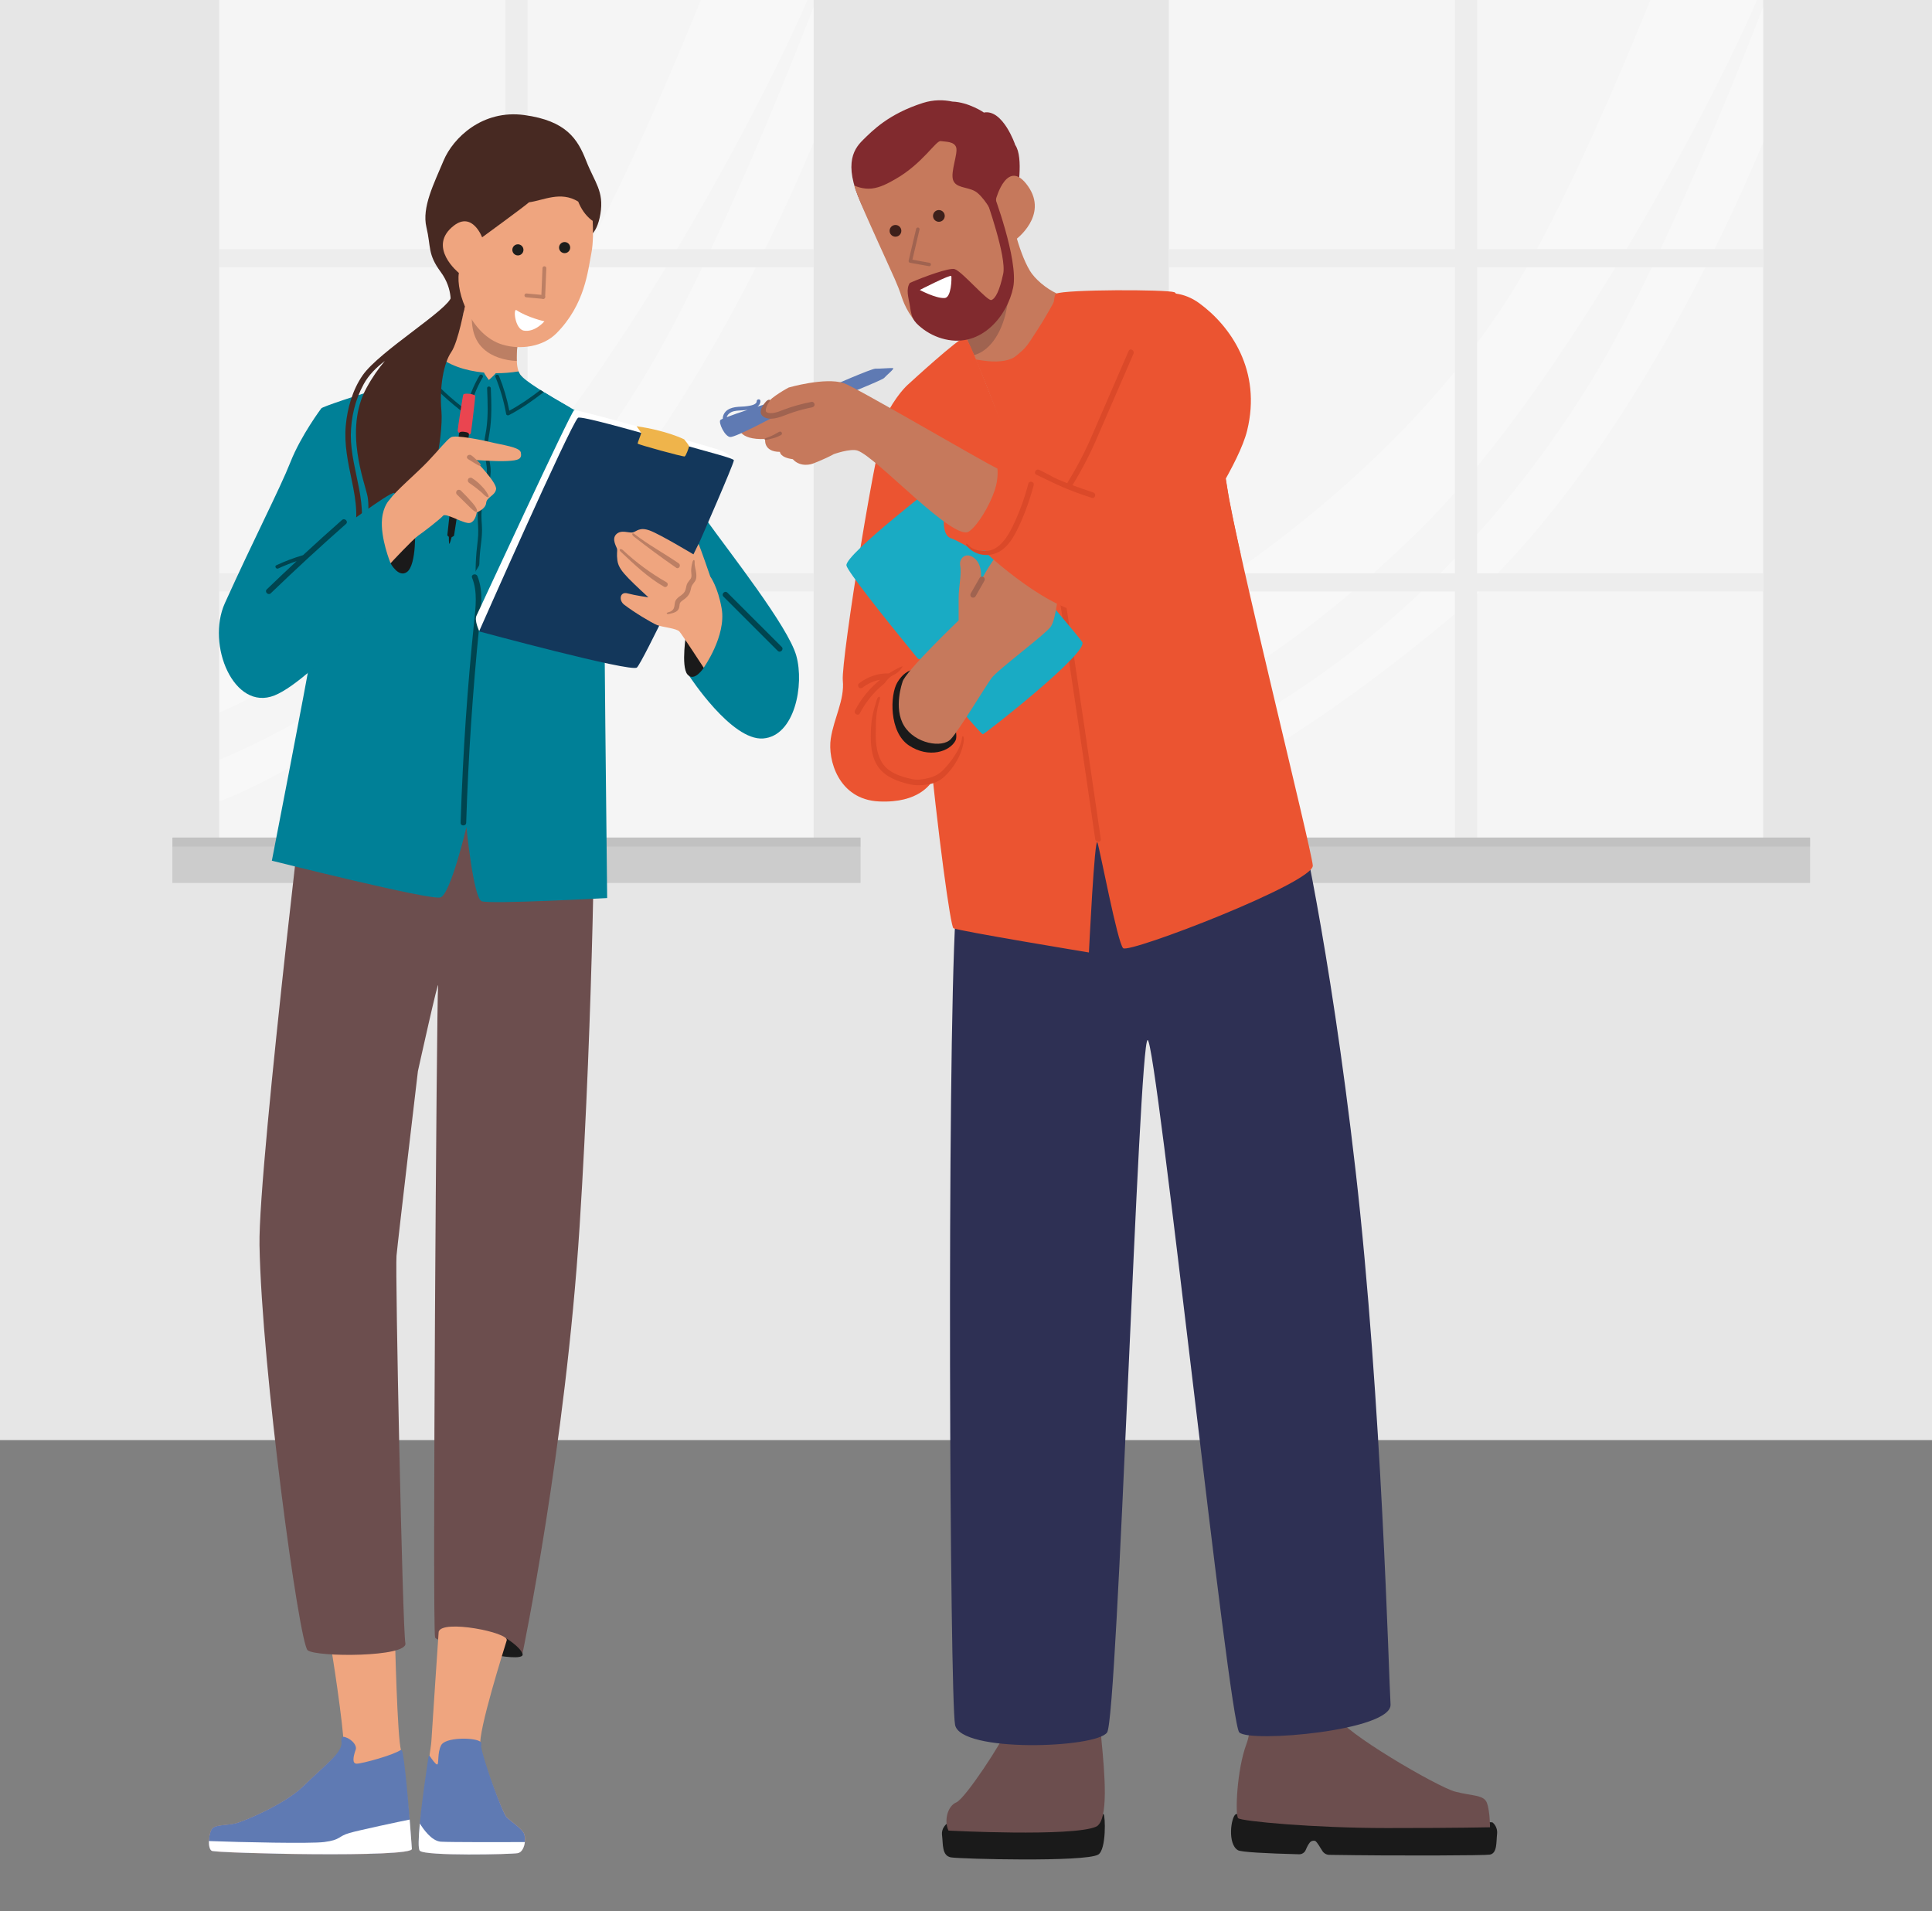 <?xml version="1.0" encoding="UTF-8"?>
<svg id="Layer_2" data-name="Layer 2" xmlns="http://www.w3.org/2000/svg" xmlns:xlink="http://www.w3.org/1999/xlink" viewBox="0 0 503.72 498.38">
  <rect x="0" y="0" width="503.72" height="498.38" fill="#808080" stroke="none"/>
  <defs>
    <clipPath id="clippath">
      <rect width="503.72" height="498.38" style="fill: none;"/>
    </clipPath>
    <clipPath id="clippath-1">
      <rect x="57.16" width="154.98" height="219.44" style="fill: none;"/>
    </clipPath>
    <clipPath id="clippath-2">
      <rect x="304.73" width="154.98" height="219.44" style="fill: none;"/>
    </clipPath>
  </defs>
  <g id="Layer_1-2" data-name="Layer 1">
    <g>
      <g style="clip-path: url(#clippath);">
        <g>
          <rect x="-182.19" width="1128.81" height="375.5" style="fill: #e6e6e6;"/>
          <g>
            <g>
              <g style="clip-path: url(#clippath-1);">
                <rect x="57.16" width="154.98" height="219.44" style="fill: #f5f5f5;"/>
                <path d="m192.74-25.58s-23.25,62.48-42.93,96.47c-33.48,57.84-96.61,91.53-96.61,91.53-1.06,1.69-20.76,8.89-18.48,21.21,3.33,18.01,49.93-7.81,88.39-45.99C168.95,92.14,219.32-12.61,215.55-15.67c-6.89-5.59-12.63-17.66-22.81-9.91Z" style="fill: #fff; opacity: .3;"/>
                <path d="m215.05-5.82s-26.03,69.88-47.85,105.32c-52.16,84.73-122.42,103.03-122.42,103.03-1.49,11.59-9.71-9.77-8.5,3.19,1.78,18.95,50.02-7.68,93.69-44.16C189.04,112.23,228.41.33,224.86-3.03c-6.48-6.14,1.2-10.43-9.81-2.79Z" style="fill: #fff; opacity: .3;"/>
              </g>
              <rect x="131.76" width="5.78" height="219.44" style="fill: #ededed;"/>
              <g>
                <rect x="132.29" y="-10.16" width="4.73" height="154.98" transform="translate(201.98 -67.32) rotate(90)" style="fill: #ededed;"/>
                <rect x="132.29" y="74.37" width="4.73" height="154.98" transform="translate(286.52 17.21) rotate(90)" style="fill: #ededed;"/>
              </g>
            </g>
            <g>
              <g style="clip-path: url(#clippath-2);">
                <rect x="304.73" width="154.98" height="219.44" style="fill: #f5f5f5;"/>
                <path d="m440.31-25.58s-23.25,62.48-42.93,96.47c-33.48,57.84-96.61,91.53-96.61,91.53-1.06,1.69-20.76,8.89-18.48,21.21,3.33,18.01,49.93-7.81,88.39-45.99,45.83-45.5,96.2-150.24,92.43-153.31-6.89-5.59-12.63-17.66-22.81-9.91Z" style="fill: #fff; opacity: .3;"/>
                <path d="m462.62-5.82s-26.03,69.88-47.85,105.32c-52.16,84.73-122.42,103.03-122.42,103.03-1.49,11.59-9.71-9.77-8.5,3.19,1.78,18.95,50.02-7.68,93.69-44.16C436.61,112.23,475.98.33,472.43-3.03c-6.48-6.14,1.2-10.43-9.81-2.79Z" style="fill: #fff; opacity: .3;"/>
              </g>
              <rect x="379.33" width="5.78" height="219.44" style="fill: #ededed;"/>
              <g>
                <rect x="379.85" y="-10.16" width="4.73" height="154.98" transform="translate(449.55 -314.89) rotate(90)" style="fill: #ededed;"/>
                <rect x="379.85" y="74.37" width="4.73" height="154.98" transform="translate(534.08 -230.35) rotate(90)" style="fill: #ededed;"/>
              </g>
            </g>
            <g>
              <rect x="44.94" y="218.39" width="179.43" height="11.83" style="fill: #ccc;"/>
              <rect x="44.94" y="218.39" width="179.43" height="2.37" style="fill: #999; opacity: .2;"/>
            </g>
            <g>
              <rect x="292.51" y="218.39" width="179.43" height="11.83" style="fill: #ccc;"/>
              <rect x="292.51" y="218.39" width="179.43" height="2.37" style="fill: #999; opacity: .2;"/>
            </g>
          </g>
        </g>
      </g>
      <g>
        <g>
          <path d="m152.82,61.98s2.73-.25,3.72-6.2c.99-5.95-1.49-8.18-3.72-13.88-2.23-5.7-5.21-10.41-16.11-11.9-10.91-1.49-18.59,5.95-21.07,11.9-2.48,5.95-5.7,12.15-4.46,17.35,1.24,5.21.25,6.94,3.72,11.65,3.47,4.71,2.48,9.17,2.48,9.17l3.22,1.49,32.22-19.58Z" style="fill: #472922;"/>
          <path d="m117.79,97.79c4.59,1.72,9.74,2.13,14.58,1.46,1.34-.18,2.66-.46,3.96-.84-.3-.28-.54-.53-.69-.75-2.48-3.47.83-16.03.83-16.03l-13.68-8.69s-2.69,12.96-4.77,17.85c-.83,1.95-2.26,3.5-4.22,4.83,1.16.98,2.65,1.66,4,2.16Z" style="fill: #efa57f;"/>
          <g>
            <path d="m106.07,109.42c2.92,11.54,6.41,22.93,10.35,34.16,1.4,4,2.32,8.16,3.64,12.19,1.13,3.44,2.48,7.11,4.84,9.94,2.75-4.81,4.11-10.34,5.83-15.56,1.85-5.64,4.39-11.04,6.66-16.52,2.49-6.01,4.94-12.04,7.42-18.06,1.27-3.09,2.55-6.18,3.85-9.27-5.74-3.29-11.78-6.88-13.02-8.62-.17-.24-.31-.52-.43-.84-1.97.33-3.96.48-5.95.47-.62.78-1.81,1.76-1.81,1.76,0,0-1.13-1.5-1.24-1.92-1.23-.12-2.45-.3-3.66-.56-2.21-.47-4.4-1.24-6.36-2.37-.12-.07-.25-.14-.37-.22-2.57,2.54-6.68,4.28-12.01,5.91.71,3.18,1.46,6.35,2.26,9.51Z" style="fill: #008097;"/>
            <path d="m140.9,101.69c-2.58,1.99-5.24,3.85-8.11,5.4-.59-3.1-1.49-6.14-2.69-9.07-.23-.57-1.17-.32-.94.26,1.28,3.12,2.22,6.36,2.81,9.68.06.33.46.42.71.29,3.24-1.68,6.21-3.78,9.09-6.02-.3-.18-.59-.37-.88-.55Z" style="fill: #00444f;"/>
            <path d="m125.03,97.88c-1.66,2.8-2.86,5.85-3.55,9.03-3.67-2.92-7.44-6.02-10.24-9.81-.28.14-.57.28-.87.41,3,4.12,7.1,7.44,11.08,10.61.26.2.74.18.81-.21.64-3.37,1.86-6.58,3.6-9.53.32-.54-.52-1.03-.84-.49Z" style="fill: #00444f;"/>
            <path d="m127.61,112.93c.66-3.86.52-7.78.36-11.68-.03-.62-1-.63-.97,0,.15,3.57.31,7.18-.21,10.73-.24,1.62-.68,3.23-.62,4.88.06,1.71.6,3.35.75,5.04.29,3.14-1.14,6.03-1.91,9-.39,1.53-.55,3.05-.45,4.62.11,1.82.23,3.56,0,5.38-.49,3.91-.73,7.76-.41,11.7.05.62,1.02.62.97,0-.29-3.52-.2-7.06.26-10.56.22-1.71.38-3.36.26-5.09-.13-1.73-.23-3.38.14-5.09.64-2.94,2.06-5.72,2.15-8.78.05-1.62-.38-3.19-.64-4.78-.3-1.85.01-3.55.32-5.37Z" style="fill: #00444f;"/>
          </g>
          <path d="m123.23,79.6c-.53,4.01-.34,8.5,2.86,11.39,2.33,2.1,5.51,2.98,8.65,3.14-.24-5.01,1.73-12.48,1.73-12.48l-11.45-7.27c-1.12,1.46-1.56,3.46-1.79,5.22Z" style="fill: #bc7f64;"/>
          <g>
            <g>
              <path d="m102.96,426.14c0,.48.63,27.26,1.59,30.12.95,2.85,2.69,23.46,2.85,25.84s-50.91,1.14-52.17.51-.79-5.23.32-6.02c1.11-.79,3.49-.63,5.71-1.11,2.22-.48,13-5.04,17.7-9.62,6.02-5.86,10.41-8.93,10.57-11.62.16-2.69-3.04-24.92-3.67-26.82-.63-1.9,17.12-1.27,17.12-1.27Z" style="fill: #efa57f;"/>
              <path d="m92.73,456.27c.51-1.44-1.72-3.31-3.26-3.42-.73.27-.39,1.44-.41,1.71-.16,2.69-4.09,5.42-10.11,11.28-4.7,4.58-15.48,9.14-17.7,9.62-2.22.48-4.6.32-5.71,1.11-1.11.79-1.59,5.39-.32,6.02,1.27.63,52.33,1.87,52.17-.51-.15-2.19-1.43-20.02-2.4-24.97-.08-.41-.16-.74-.45-.86-1.88,1.38-10.22,3.62-11.52,3.62s-.9-1.9-.3-3.6Z" style="fill: #5f7ab3;"/>
              <path d="m91.12,477.94c-3.03.85-2.18,1.8-6.62,2.36-3.56.45-21.7.06-30.03-.26-.03,1.18.18,2.27.75,2.55,1.27.63,52.33,1.87,52.17-.51-.06-.83-.27-3.89-.57-7.64-2.56.5-13.02,2.74-15.7,3.49Z" style="fill: #fff;"/>
            </g>
            <path d="m155.12,204.87s-.32,57.41-4.01,115.01c-3.69,57.6-14.89,111.3-14.89,111.3,0,0-22.04-2.38-22.78-4.22-.74-1.85.41-166.5.78-169.82.37-3.32-5.26,22.16-5.26,22.16,0,0-5.21,44.06-5.58,48.13-.37,4.06,1.57,97.32,2.31,101.01.74,3.69-23.26,3.69-25.48,1.85-2.22-1.85-11.98-73.4-12.55-105.6-.38-21.1,14.58-144.55,14.58-144.55,0,0,72.14,20.31,72.88,24.74Z" style="fill: #6c4e4e;"/>
            <g>
              <path d="m132.02,427.2s3.52,2.16,4.21,3.98c.68,1.82-6.71.45-6.71.45l2.5-4.43Z" style="fill: #1a1a1a;"/>
              <path d="m114.37,425.5s-1.74,25.68-1.9,28.53c-.16,2.85-4.44,27.11-3.01,28.53,1.43,1.43,23.78.95,25.52.63,1.74-.32,2.22-3.49,1.74-4.91-.48-1.43-3.49-3.33-4.6-4.44-1.11-1.11-6.26-14.76-6.89-18.57s6.26-25.5,6.89-27.56c.63-2.06-16.96-5.55-17.75-2.22Z" style="fill: #efa57f;"/>
              <path d="m136.72,478.29c-.48-1.43-3.49-3.33-4.6-4.44-1.11-1.11-6.04-14.63-6.68-18.43-.05-.29.32-1.06-.24-1.3-.05-.04-.1-.08-.16-.11-1.82-1.01-8.89-1.01-10,1.01-1.11,2.02-.51,5.15-1.11,5.05-.41-.07-1.37-1.43-1.96-2.31-.24.05-.27.4-.32.71-1.17,7.93-3.32,22.98-2.21,24.09,1.43,1.43,23.78.95,25.52.63,1.74-.32,2.22-3.49,1.74-4.91Z" style="fill: #5f7ab3;"/>
              <path d="m114.96,480.21c-2.44-.15-4.65-3.36-5.5-4.75-.36,3.77-.46,6.65,0,7.11,1.43,1.43,23.78.95,25.52.63,1.11-.2,1.7-1.56,1.87-2.89-5.23.02-19.35.05-21.89-.1Z" style="fill: #fff;"/>
            </g>
          </g>
          <path d="m123.36,73.32l-.57-.36s-.2.96-.53,2.44c.29-.74.64-1.45,1.1-2.08Z" style="fill: #3b1a23;"/>
          <path d="m154.18,57.35c-1.58-1.25-2.69-2.94-3.43-4.79-4.59-2.82-9.03-.32-12.83.19-1.07,1.01-12.22,9.13-12.22,9.13,0,0-2.52-6.77-7.34-3.07-7.2,5.54,1.28,12.36,1.28,12.36-.82,5.1,3.21,16.21,11.34,18.68,4.83,1.47,10.66.5,14.05-2.9,7.56-7.56,8.25-16.5,9.15-20.93.54-2.65.45-6.37.35-8.43-.11-.08-.23-.16-.34-.24Z" style="fill: #efa57f;"/>
          <path d="m141.94,83.78s-4.37-.97-7.28-2.91c-.9-.6-.45,4.94,1.94,5.34,2.91.49,5.34-2.43,5.34-2.43Z" style="fill: #fff;"/>
          <g>
            <path d="m157.45,140.64c.17-4.96,2.64-26.6,2.48-27.6-.12-.69-10.73-6.23-17.95-10.69-.82,2.24-8.98,32.5-18.15,46.88-6.44-18.34-15.6-48.43-14.02-51.47-2.36,1.02-5.14,1.92-8.28,2.82-8.56,2.44-17.48,5.5-17.72,5.87-.24.37-2.2,60.5-2.93,65.39-.73,4.89-10,52.58-10,52.58,0,0,41.31,10.41,43.96,9.58,2.64-.83,6.77-18.34,6.77-18.34,0,0,1.82,18.51,3.97,19.33,2.15.83,32.72-.83,32.72-.83,0,0-.99-88.57-.83-93.53Z" style="fill: #008097;"/>
            <path d="m124.48,150.24c-.34-.86-1.75-.48-1.4.39,1.47,3.67.93,7.68.54,11.5-.43,4.19-.83,8.39-1.19,12.59-.73,8.48-1.31,16.97-1.74,25.48-.24,4.77-.44,9.55-.6,14.32-.03.94,1.43.94,1.46,0,.27-8.55.69-17.09,1.26-25.63.57-8.53,1.28-17.06,2.14-25.57.44-4.32,1.2-8.93-.47-13.09Z" style="fill: #00444f;"/>
          </g>
          <path d="m121.17,79.9s-3.06-5.91-3.53-2.53c-.44,3.2-18.69,14.15-23.1,20.5-2.62,3.78-3.98,8.58-4.39,13.11-.45,4.89.59,9.63,1.59,14.39,1.08,5.14,1.96,10.62-.07,15.65-.35.87,1.06,1.25,1.4.39,3.7-9.16-1.65-18.63-1.6-27.92.03-4.58,1.13-9.25,3.33-13.28,1.36-2.49,3.34-4.41,5.54-6.09-1.63,1.93-3.26,4.23-4.78,7.02-6.01,10.99-.38,24.8.28,28.36.66,3.57-.28,11.36-1.97,13.71-1.69,2.35,7.42,1.31,12.96-4.88,5.54-6.2,8.83-24.7,8.26-31.18-.56-6.48.66-12.59,2.54-15.31,1.88-2.72,3.53-11.93,3.53-11.93Z" style="fill: #472922;"/>
          <g>
            <path d="m105.55,149.29s-23.41,27.81-33.98,32.04c-10.57,4.23-17.85-13.19-12.94-24.06,7.64-16.9,14.35-29.82,17.1-36.79,2.75-6.97,8.06-14.03,8.06-14.03,0,0,1.68,7.92,2.52,15.53.85,7.61.85,17.12.85,17.12,0,0,14.58-10.99,15.64-10.57,1.06.42,2.75,20.76,2.75,20.76Z" style="fill: #008097;"/>
            <path d="m101.83,146.87s2.04,3.83,4.24,2.3c2.67-1.87,2.13-11.93,2.13-11.93l-6.37,9.64Z" style="fill: #1a1a1a;"/>
            <path d="m123.45,103.62c-.25-.87-1.49-.87-2.23-.37-.74.5-4.59,36.31-4.59,36.31,0,0,.14.25.4.41,0,.3-.01,1.77.12,1.82.12.05.47-1.25.61-1.74.18-.06.38-.17.61-.36.25-1.12,5.33-35.2,5.08-36.07Z" style="fill: #1a1a1a;"/>
            <path d="m120.95,112.6s1.42.04,1.34.71c0,0,.36,0,.47-.36s1.15-9.16,1.15-9.68-2.92-.91-3.12-.36c-.2.55-1.46,8.92-1.46,9.32s.36.63.36.63c0,0,.28-.39,1.26-.28Z" style="fill: #ea4550;"/>
            <path d="m101.57,130.3s-1.62,1.51-1.96,4.95c-.49,5.05,2.22,11.61,2.22,11.61,0,0,5.9-6.33,7.19-7.19,1.29-.86,5.78-4.34,6.5-5.2.72-.86,5.61,2.3,7.05,1.87,1.44-.43,1.73-2.73,1.73-2.73,0,0,2.3-.86,2.45-2.45.14-1.58,2.3-1.87,2.59-3.6s-5.57-7.64-5.57-7.64c0,0,5.24.44,8.41.29,3.16-.14,3.93-.6,3.62-2.22-.28-1.44-5.02-1.98-7.99-2.73-1.96-.49-9.1-1.95-10.25-1.23-1.15.72-3.02,3.16-6.04,6.33-3.02,3.16-8.34,7.62-9.93,9.93Z" style="fill: #efa57f;"/>
            <path d="m126.32,127.56c-1.14-1.25-1.83-2.01-3.26-2.91-.32-.2-.82-.08-1,.26-.19.36-.08.78.26,1,.34.21,1.69,1.21,1.85,1.35.62.52,1.29.98,1.83,1.57.26.28,1.13,1.04,1.38.76.28-.3-1.07-2.02-1.07-2.02Z" style="fill: #bc7f64;"/>
            <path d="m123.25,131.2c-.92-1.07-1.94-2.15-3.09-3.29-.27-.27-.76-.29-1.03,0-.26.29-.29.74,0,1.03,1.16,1.14,2.31,2.27,3.47,3.41.27.27,1.43,1.39,1.7,1.1.26-.29-.12-1.17-1.04-2.24Z" style="fill: #bc7f64;"/>
            <path d="m122.81,118.68c-.33-.2-.81-.08-1,.26-.19.35-.03.62.32.83.72.44,2.69,1.7,2.85,1.65.17-.05.56.01.24-.51-.1-.16-1.69-1.8-2.41-2.23Z" style="fill: #bc7f64;"/>
            <path d="m89.18,135.57c-3.43,3.03-6.83,6.09-10.19,9.2-.01,0-.03,0-.04,0-2.36.7-4.66,1.57-6.89,2.61-.57.26-.07,1.1.49.84,1.56-.72,3.16-1.36,4.79-1.91-2.61,2.43-5.21,4.87-7.77,7.35-.68.65.35,1.68,1.03,1.03,6.4-6.17,12.94-12.2,19.61-18.08.7-.62-.33-1.65-1.03-1.03Z" style="fill: #00444f;"/>
          </g>
          <g>
            <path d="m179.73,176.28s10.99,16.91,19.23,16.27c8.24-.63,10.78-13.95,8.66-21.56-2.11-7.61-17.33-26.84-23.67-35.72-6.34-8.88-24.33-22.48-24.33-22.48l-3.77,24.6,27.9,28.53-4.02,10.36Z" style="fill: #008097;"/>
            <path d="m191.34,119.93s-1.07-1.65-3.64-2.56c-2.56-.91-37.18-10.74-38.01-10.41s-24.78,52.21-25.44,53.53c-.66,1.32.74,4.15.74,4.15l66.34-44.72Z" style="fill: #fff;"/>
            <path d="m182.33,141.46s8.84-20.12,9.01-21.44c.06-.51-6.86-2.21-14.13-4.3-11.66-3.35-25.91-7.39-26.52-6.78-2.08,2.08-25.78,55.69-25.78,55.69,0,0,39.66,10.74,41.15,9.42,1.49-1.32,16.28-32.59,16.28-32.59Z" style="fill: #13375b;"/>
            <path d="m165.97,111.13s1.2,1.64,1.2,1.82-.93,2.44-.93,2.7,11.91,3.5,12.26,3.37c.35-.13,1.11-2.3,1.15-2.61.04-.31-1.28-1.86-1.28-1.86,0,0-4.56-2.3-12.4-3.41Z" style="fill: #efb44b;"/>
            <path d="m178.96,164.74s-1.5,8.98.27,11.11c1.77,2.13,4.25-1.72,4.25-1.72l-4.52-9.39Z" style="fill: #1a1a1a;"/>
            <path d="m185.17,150.27s-2.67-7.81-3.05-8.42l-1.32,2.7s-8.7-5.23-11.39-6.22-3.42.26-4.42.49c-1,.23-3.01-.81-4.32.49-1.3,1.3.15,3.34.23,3.87.08.54-.16,1.27.07,2.96.23,1.69,1.3,2.99,2.84,4.6,1.53,1.61,5.25,5.01,5.25,5.01,0,0-3.45-.49-5.45-1.03-2-.54-2.34,1.82-.88,2.94,2.62,2.02,7.08,4.69,8.54,5.3s5.15.83,5.91,1.75c.77.92,6.29,9.39,6.29,9.39,0,0,5.92-8.3,4.69-15.41-.97-5.67-3.01-8.42-3.01-8.42Z" style="fill: #efa57f;"/>
            <path d="m173.79,151.83c-4.1-2.34-7.91-5.14-11.36-8.37-.62-.58-1.24-.22-.62.37,3.52,3.31,7.11,6.76,11.31,9.15.74.42,1.4-.72.66-1.14Z" style="fill: #bc7f64;"/>
            <path d="m176.97,146.9c-3.67-2.54-8.01-4.89-11.53-7.64-.66-.52-.85.12-.19.64,3.61,2.82,7.29,5.54,11.05,8.14.7.48,1.36-.66.66-1.14Z" style="fill: #bc7f64;"/>
            <path d="m180.54,146.62c-.21.72-.33,1.47-.34,2.22,0,.66.26,1.48-.13,2.06-.34.51-.79.91-1,1.5-.21.6-.21,1.24-.52,1.81-.56,1.03-1.84,1.33-2.39,2.36-.33.62-.2,1.31-.45,1.95-.23.59-.75.96-1.35,1.09-.83.18-.64.65.18.46,1.36-.3,2.43-.62,2.59-1.97.05-.39.05-.77.31-1.09.19-.23.44-.39.68-.56.53-.38,1.02-.76,1.39-1.3.4-.58.55-1.21.69-1.89.15-.69.58-1.07.96-1.64.45-.66.43-1.33.37-2.1-.07-.88-.48-1.95-.42-2.83.06-.86-.35-.9-.59-.08Z" style="fill: #bc7f64;"/>
            <path d="m203.81,168.68c-4.72-4.72-9.44-9.44-14.16-14.15-.66-.66-1.69.37-1.03,1.03,4.72,4.72,9.44,9.44,14.16,14.15.66.66,1.69-.37,1.03-1.03Z" style="fill: #00444f;"/>
          </g>
          <circle cx="135.03" cy="65.15" r="1.45" style="fill: #1d1d1b;"/>
          <circle cx="147.21" cy="64.56" r="1.45" style="fill: #1d1d1b;"/>
          <g>
            <line x1="141.63" y1="77.43" x2="137.24" y2="77.02" style="fill: none; stroke: #bc7f64; stroke-linecap: round; stroke-linejoin: round;"/>
            <line x1="141.94" y1="69.93" x2="141.63" y2="77.43" style="fill: none; stroke: #bc7f64; stroke-linecap: round; stroke-linejoin: round;"/>
          </g>
        </g>
        <g>
          <path d="m243.04,203.85c-.5.33-3.3,5.62-13.88,5.12-10.58-.5-13.39-10.91-12.56-16.36.83-5.45,3.64-10.08,3.14-15.2-.5-5.12,9.1-65.38,11.86-70.24,3.06-5.41,5.5-7.21,5.5-7.21,0,0,3.65,14.13,3.15,22.88-.5,8.76-.02,36.39-.02,36.39l2.81,44.62Z" style="fill: #eb5431;"/>
          <path d="m268.49,70.54c-3.07-5.05-5.13-15.21-5.13-15.21l-11.45,24.72-2.01,3.67c5.43,11.44,9.89,22.89,13.93,34.89,1.26,2.7,1.9,5.33,2.01,5.34,1.91.3,8.84,5.71,9.25,4.38.21-.66-.36-29.73-.17-30.41.3-7.35.04-14.17.59-21.4-2.79-1.32-5.66-3.71-7.04-5.99Z" style="fill: #c6795c;"/>
          <path d="m274.93,97.93c.29-7.02.07-13.55.53-20.42-1.19,2.19-2.41,4.36-3.71,6.5-.82,1.35-1.72,2.66-2.57,4-.8,1.26-1.67,2.58-2.82,3.55-.63.53-1.26,1.15-1.95,1.6-.61.4-1.41.64-2.12.8-1.54.36-3.14.35-4.71.21-1.06-.1-2.13-.27-3.2-.45,3.49,8.15,6.57,16.39,9.44,24.89,1.26,2.7,1.9,5.33,2.01,5.34,1.91.3,8.84,5.71,9.25,4.38.21-.66-.36-29.73-.17-30.41Z" style="fill: #eb5431;"/>
          <path d="m251.91,80.06l-2.01,3.67c1.39,2.93,2.58,5.65,4.03,8.86.95-.23,1.8-.64,2.69-1.29,5.62-4.13,6.22-13.34,6.22-13.34l-10.93,2.1Z" style="fill: #a06350;"/>
          <g>
            <path d="m247.18,475.28s-1.85,1.08-1.56,3.31c.29,2.23-.1,5.29,2.34,5.71,2.44.41,35,1.27,38.37-.73,2.17-1.29,1.85-10.3,1.4-10.54-1.55-.84-40.56,2.26-40.56,2.26Z" style="fill: #1a1a1a;"/>
            <path d="m247.3,477.32s32.13,1.66,38.42-1c3.45-1.46,2.29-13.99,1.44-22.8-.85-8.82,2.94-16.23,2.94-16.23l-26.09-1.59s-1.23,13.46-1.74,15.62c-.51,2.17-10.54,17.62-12.92,18.63-2.39,1.01-3.24,4.91-2.05,7.37Z" style="fill: #6c4e4e;"/>
            <path d="m274.02,451.29c-3.6-.09-7.19-.18-10.79-.27-1.6-.04-1.6,2.45,0,2.49,3.6.09,7.19.18,10.79.27,1.6.04,1.6-2.45,0-2.49Z" style="fill: #4a3333;"/>
          </g>
          <g>
            <path d="m389.1,475.16s-65.68-2.88-66.92-2.11c-1.24.77-2.2,7.75.58,9.38.86.5,7.35.84,15.94,1.06.77.02,1.46-.44,1.75-1.16.36-.88.91-1.96,1.43-2.22.34-.17.84-.26,1.17,0,.33.26,1.13,1.51,1.68,2.45.39.66,1.09,1.07,1.85,1.08,18.34.29,40.72.17,41.88-.06,1.93-.39,1.62-3.25,1.86-5.34.23-2.09-1.24-3.09-1.24-3.09Z" style="fill: #1a1a1a;"/>
            <path d="m345.36,427s2.37,16.81,3.36,20.57c.99,3.76,26.11,18.39,30.66,19.58,4.55,1.19,7.52.79,8.31,2.97.79,2.18.79,6.33.79,6.33,0,0-7.91.2-26.9.2s-37.98-1.78-38.77-2.57c-.79-.79-.4-12.46,2.18-19.38,2.57-6.92-.79-18-.79-20.77s21.16-6.92,21.16-6.92Z" style="fill: #6c4e4e;"/>
          </g>
          <g>
            <path d="m338.27,210.57s8.27,34.45,15.16,94.62c6.89,60.17,8.66,132.32,9.12,139.21.46,6.89-36.68,10.07-39.44,7.31-2.76-2.76-21.59-180.52-23.89-180.52s-7.81,176.38-10.56,180.52c-2.76,4.13-38.27,5.38-39.65-1.97-1.38-7.35-2.16-172.16.13-211.2,2.3-39.04,84.99-52.32,89.12-27.98Z" style="fill: #2e3054;"/>
            <path d="m237.05,99.99s13.1-12.06,14.59-12.06,19.25,49.62,22.22,52.59c2.97,2.97-1.12-62.84,1.49-63.95,2.6-1.12,28.63-1.12,30.86-.37s11.53,35.69,13.76,50.94c2.23,15.24,21.94,94.07,22.31,98.53.37,4.46-47.96,23.05-49.45,21.56-1.49-1.49-5.95-25.28-6.69-27.51-.74-2.23-2.23,28.63-2.23,28.63,0,0-33.83-5.58-35.32-6.32-1.49-.74-13.01-93.69-11.53-142.03Z" style="fill: #eb5431;"/>
            <path d="m306.75,79.4c-.2.14-.4.28-.6.42-.08.06-.16.12-.25.18,0,0-.02.02-.03.03-.02.02-.05.04-.07.06-.35.28-.69.56-1.02.86-.65.59-1.26,1.22-1.84,1.89-.16.18-.31.37-.47.56-.06.08-.13.16-.19.24-.02.02-.06.07-.11.15-.26.35-.52.71-.76,1.08-.51.77-.98,1.56-1.4,2.38-.22.42-.42.84-.62,1.26-.1.22-.2.44-.3.67,0,0-.01.03-.03.06-.02.04-.05.12-.05.12-.04.1-.08.2-.12.3-.36.9-.68,1.81-.96,2.74-.58,1.91-1.01,3.87-1.3,5.84-.02.13-.04.26-.06.39-.01.09-.02.12-.02.13,0,0,0,0-.01.1-.03.25-.06.5-.09.75-.06.5-.11,1.01-.15,1.51-.09,1.05-.14,2.11-.16,3.17-.05,2.15.03,4.31.22,6.45.19,2.2.45,4.02.89,6.24.41,2.09.93,4.17,1.55,6.21.31,1.01.65,2.01,1.01,2.99.36.98.75,1.94,1.09,2.72.79,1.8,1.69,3.56,2.71,5.25.49.81,1.01,1.6,1.56,2.37.14.19.28.38.42.57.07.09.14.19.21.28,0,0,0,.01.01.02.02.03.05.06.07.09.27.34.55.68.83,1.01.57.66,1.17,1.3,1.8,1.91.31.29.62.58.94.85.16.14.33.28.49.41.08.07.17.13.25.2.03.02.04.03.05.04,0,0,0,0,.03.02.65.49,1.31.94,2.02,1.34.33.19.67.37,1.01.54.18.09.36.17.55.26.02,0,.14.06.19.08.05.02.14.06.16.06.72.28,1.45.52,2.21.69.38.09.75.15,1.13.21,0,0,0,0,0,0,.04,0,.09.01.13.02.09,0,.18.02.26.03.18.02.35.03.53.04.79.04,1.59.02,2.38-.07.06,0,.24-.03.25-.03.06,0,.12-.02.19-.03.2-.03.4-.07.59-.11.42-.08.83-.18,1.24-.3.12-.03.23-.08.35-.11-1.75-7.86-3.05-14.14-3.53-17.44-1.89-12.88-8.81-39.83-12.26-48.33-.32.19-.64.39-.95.6Z" style="fill: #eb5431;"/>
            <path d="m287.01,218.78c-1.4-9.62-2.8-19.23-4.21-28.84-1.42-9.61-2.85-19.22-4.32-28.83-.83-5.42-1.67-10.84-2.53-16.25-.06-.39-.31-.72-.75-.71-.35,0-.77.36-.71.75,1.52,9.6,2.99,19.2,4.43,28.81,1.44,9.61,2.86,19.22,4.26,28.84.79,5.43,1.58,10.85,2.37,16.28.13.92,1.59.89,1.46-.04Z" style="fill: #db4929;"/>
          </g>
          <path d="m246.22,124.65c-.12.37,34.21,40.03,35.94,42.76,1.74,2.73-25.16,23.8-25.9,24.04-.74.25-35.07-41.15-35.57-44-.5-2.85,25.53-22.8,25.53-22.8Z" style="fill: #19abc4;"/>
          <path d="m255.3,120.14s1.71-1.96,3.16-1.22c1.44.74,1.58,3.25,1.58,3.25l-4.74-2.03Z" style="fill: #1a1a1a;"/>
          <path d="m234.98,173.83c-1.12.5-2.19,1.09-3.22,1.75-2.84-.07-5.6.88-7.83,2.64-.31.24-.25.78,0,1.03.31.31.72.24,1.03,0,1.32-1.04,2.88-1.71,4.52-2.02-2.7,2.19-4.95,4.92-6.55,8.02-.43.83.83,1.57,1.26.74,2.49-4.82,6.57-8.67,11.52-10.89.85-.38.11-1.64-.74-1.26Z" style="fill: #db4929;"/>
          <path d="m240.59,172.05s-3.19-1.01-4.35.43c-1.16,1.45-1.3,2.61-3.48,3.62-2.17,1.01-4.64,5.94-5.07,11.01-.43,5.07,0,14.49,7.82,16.37,7.82,1.88,14.49-4.64,15.21-8.11.72-3.48.87-8.69-.58-11.44-1.45-2.75-9.56-11.88-9.56-11.88Z" style="fill: #eb5431;"/>
          <path d="m237.99,174.66s-2.17.14-4.06,3.33c-1.88,3.19-2.17,12.89,3.04,16.37,5.21,3.48,10.72,1.59,12.17-1.3,1.45-2.9-5.5-19.84-11.15-18.4Z" style="fill: #1a1a1a;"/>
          <path d="m235.3,177.85s-2.44,6.71.41,11.39c2.85,4.68,9.97,5.9,12.21,3.46s8.95-13.63,10.58-15.87c1.63-2.24,14.04-11.39,15.46-13.43,1.42-2.03,2.26-10.03,1.85-11.25-.41-1.22-2.06-1.57-2.06-1.57,0,0-.34-4.02-2.79-4.22-1.28-.1-1.89-1.48-2.7-2.29s-2.68.07-3.44.48c-.58-1.17-1.49-2-3.45-.93-1.84.57-5.73,7.98-5.73,7.98,0,0,.81-3.87-1.42-5.9-2.24-2.03-4.27-.2-3.87,1.83.41,2.03-.41,5.49-.41,8.34v5.9s-14.04,13.43-14.65,16.07Z" style="fill: #c6795c;"/>
          <path d="m256.4,150.44c-.35-.18-.79-.09-1,.26-.77,1.35-1.54,2.7-2.31,4.05-.19.33-.09.81.26,1,.35.18.79.09,1-.26.77-1.35,1.54-2.7,2.31-4.05.19-.33.09-.81-.26-1Z" style="fill: #a06350;"/>
          <path d="m250.82,192.4c-.3,2.83-2.99,6.43-4.92,8.38-1.07,1.08-2.27,1.7-3.78,2.09-1.46.37-2.96.59-4.41.26-2.64-.59-5.7-1.51-7.39-3.78-1.65-2.21-2.03-5.32-1.99-7.97.05-3.75-.02-5.44,1.07-9.03.27-.9-.48-.9-.76,0-1.07,3.52-1.48,4.95-1.59,8.63-.09,3.03.11,6.39,1.9,8.96,1.83,2.62,4.97,3.77,7.96,4.5,1.61.4,3.26.38,4.91.12,1.68-.26,3.11-.88,4.35-2.01,2.57-2.36,4.74-5.98,5.13-9.55.1-.93-.38-1.51-.48-.59Z" style="fill: #db4929;"/>
          <g>
            <path d="m266.5,121.39c.5,0,10.56,4.65,11.88,5.31,0,0,5.95-10.58,9.09-18.18,3.14-7.6,2.97-8.43,2.97-8.43,0,0-.5-9.09,2.15-15.53,2.64-6.44,12.06-11.4,20.16-5.45,8.1,5.95,16.24,17.54,12.41,33.15-2.11,8.6-12.04,22.69-14.38,28.38-5.64,13.74-6.94,19.25-25.28,19.58-11.24.2-28.75-16.36-28.75-16.36l9.75-22.47Z" style="fill: #eb5431;"/>
            <path d="m251.86,122.03c.09-.42,2.72-5.37,5.28-5.13,2.56.25,3.26,2.42,5.99,2.56,2.73.14,5.47.86,5.92,4.28.44,3.43-2.5,12.67-6.04,16.42-3.54,3.75-7.77,3.88-9.35,3.12-1.58-.77-3.74-2.23-5.76-2.94-2.02-.71-2.13-4.36-1.49-7.41s5.47-10.89,5.47-10.89Z" style="fill: #eb5431;"/>
            <g>
              <path d="m216.41,100.85s10.83-4.76,11.83-4.72c1.01.04,4.12-.24,4.6-.14.49.1-1.85,1.98-2.32,2.56-.46.58-13.31,5.68-13.31,5.68l-.82-3.39Z" style="fill: #5f7ab3;"/>
              <path d="m217.28,118.45s4.46-1.61,6.33-.95c5.06,1.78,25.05,23.86,29.05,21.07,2.29-1.6,5.33-6.67,6.7-10.77,1.03-3.08.69-5.63.69-5.63-4.66-2.26-37.06-21.32-40.11-22.29-4.89-1.56-14.3,1.16-14.3,1.16,0,0-4.36,2.3-5.84,4.26-1.48,1.97-1.41,2.92-1.41,2.92,0,0-4.66,1.17-5.41,2.21-.75,1.05-.5,4.31,6.52,4.04,0,0-.57,3.36,3.85,3.35,0,0-.04,1.46,3.35,1.91,2.06,2.3,5.1,1.2,5.1,1.2,0,0,2.81-1.02,5.5-2.46Z" style="fill: #c6795c;"/>
              <path d="m199.08,107.75c-.65-.56.71-2.46.71-2.46,0,0-.95.3-2.31.74.46-.34.78-.82.78-1.47,0-.62-.97-.56-.97.06,0,.93-1.68,1.15-2.35,1.26-1.08.19-2.19.11-3.27.29-.91.15-1.83.47-2.48,1.15-.48.51-.76,1.18-.75,1.86-.33.15-.55.27-.62.34-.56.65,1.13,4.3,2.55,4.43,1.41.13,11.76-5.44,11.76-5.44,0,0-2.42-.21-3.07-.77Zm-9.6,1.02c.15-.57.63-1.04,1.17-1.3.9-.43,1.93-.42,2.9-.47.46-.02.93-.07,1.39-.14-1.94.64-4.05,1.36-5.46,1.91Z" style="fill: #5f7ab3;"/>
              <path d="m212.39,105.46c-.02-.35-.39-.76-.77-.68-2.47.48-4.9,1.14-7.25,2.03-1.05.4-2.12.88-3.26.91-.42.01-1.04-.02-1.35-.36-.41-.46.45-2.21.75-2.54.63-.69-.15-.83-.78-.14-.92,1.02-2.12,2.81-.83,3.86,1.05.86,2.61.7,3.84.38,1.45-.39,2.83-1.03,4.26-1.49,1.54-.49,3.12-.9,4.7-1.21.39-.08.7-.34.68-.77Z" style="fill: #a06350;"/>
              <path d="m203.79,112.75c-.15-.23-.44-.27-.67-.14-1.08.58-1.53.88-2.66,1.35-.24.1-1.22.33-1.14.56.09.27.97.07,1.23,0,1.3-.29,1.94-.47,3.11-1.1.23-.13.28-.47.14-.67Z" style="fill: #a06350;"/>
            </g>
            <path d="m268.11,126.12c-.99,3.8-2.33,7.5-4.04,11.04-1.24,2.57-3.39,6.14-6.56,6.47-1.74.18-3.82-.15-4.97-1.46-.62-.71-.97-.39-.35.31,2.38,2.72,6.47,2.94,9.26.76,1.37-1.07,2.39-2.54,3.22-4.06.98-1.79,1.79-3.7,2.54-5.6.91-2.31,1.67-4.67,2.3-7.08.24-.91-1.17-1.29-1.4-.39Z" style="fill: #db4929;"/>
            <path d="m294.28,91.47c-3.09,7.11-9.32,21.47-9.33,21.54-1.86,4.41-4.07,8.67-6.58,12.74-.05.08-.08.16-.09.24-4.01-1.53-3.47-1.61-7.33-3.48-.84-.41-1.58.85-.74,1.26,6.13,2.97,7.97,3.91,14.44,6.04.89.29,1.27-1.11.39-1.4-1.82-.6-3.62-1.24-5.42-1.9,0,0,0,0,0,0,2.62-4.26,4.89-8.72,6.83-13.33.02-.05,6.06-14.01,9.08-20.95.37-.85-.88-1.59-1.26-.73Z" style="fill: #db4929;"/>
          </g>
          <g>
            <path d="m224.98,36.51c2.43-2.37,6.62-6.79,15.65-9.67,2.77-.88,5.39-.84,7.69-.35,4.22.13,8.34,2.9,8.18,2.86,4.96-.99,8.23,8.43,8.18,8.43,2.32,3.29.5,12.86.5,12.86l-11.42,10.08s-23.12,4.51-28.22-5.53c-5.94-11.69-3.24-16.06-.56-18.67Z" style="fill: #812a2e;"/>
            <path d="m231.33,68.42c1.28,2.88,2.73,5.79,3.69,8.8,1.52,4.78,7.16,15.62,21.41,8.4,10.54-5.34,8.37-23.13,8.37-23.13,0,0,8.61-6.28,3.24-13.93-5.37-7.66-8.33,3.24-8.33,3.24,0,0-.25,5.64-.59,4.58-.34-1.06-2.93-5.51-5.03-6.59-2.1-1.09-4.93-.77-5.61-2.9-.68-2.13,1.33-6.86.82-8.46-.51-1.59-2.8-1.45-4.04-1.64-1.23-.19-4.72,5.87-11.78,9.9-1.92,1.1-3.99,2.23-6.21,2.47-2.29.24-4.29-.65-4.52-.8.02.42,1.23,3.54,1.69,4.62.72,1.71,1.47,3.41,2.23,5.11.8,1.8,1.61,3.59,2.42,5.38.62,1.37,1.25,2.75,1.87,4.12.12.27.25.55.37.82Z" style="fill: #c6795c;"/>
            <path d="m237.96,82.85c-.49-1.13-.61-2.39-.81-3.57-.31-1.77-.98-3.92.07-5.51,3.85-1.69,10.29-4,11.66-3.61,1.93.56,8.53,8.41,9.59,8.07,1.06-.34,2.15-2.44,3.09-6.84.94-4.4-4.33-19.11-4.5-19.64l1.79-1.74s6.77,17.72,5.31,24.94c-1.46,7.22-8.15,15.77-17.76,13.52-2.28-.53-4.41-1.58-6.22-3.06-.86-.7-1.68-1.42-2.15-2.44-.02-.04-.04-.09-.06-.13Z" style="fill: #812a2e;"/>
            <path d="m239.8,75.61s8.12-4.17,8.23-3.63c.12.55.03,5.62-1.73,5.73-2.3.15-6.5-2.11-6.5-2.11Z" style="fill: #fff;"/>
          </g>
          <circle cx="233.47" cy="60.19" r="1.53" style="fill: #3d201b;"/>
          <circle cx="244.79" cy="56.3" r="1.53" style="fill: #3d201b;"/>
          <polyline points="239.3 59.77 237.34 68.07 242.27 68.96" style="fill: none; stroke: #a06350; stroke-linecap: round; stroke-linejoin: round; stroke-width: .9px;"/>
        </g>
      </g>
    </g>
  </g>
</svg>